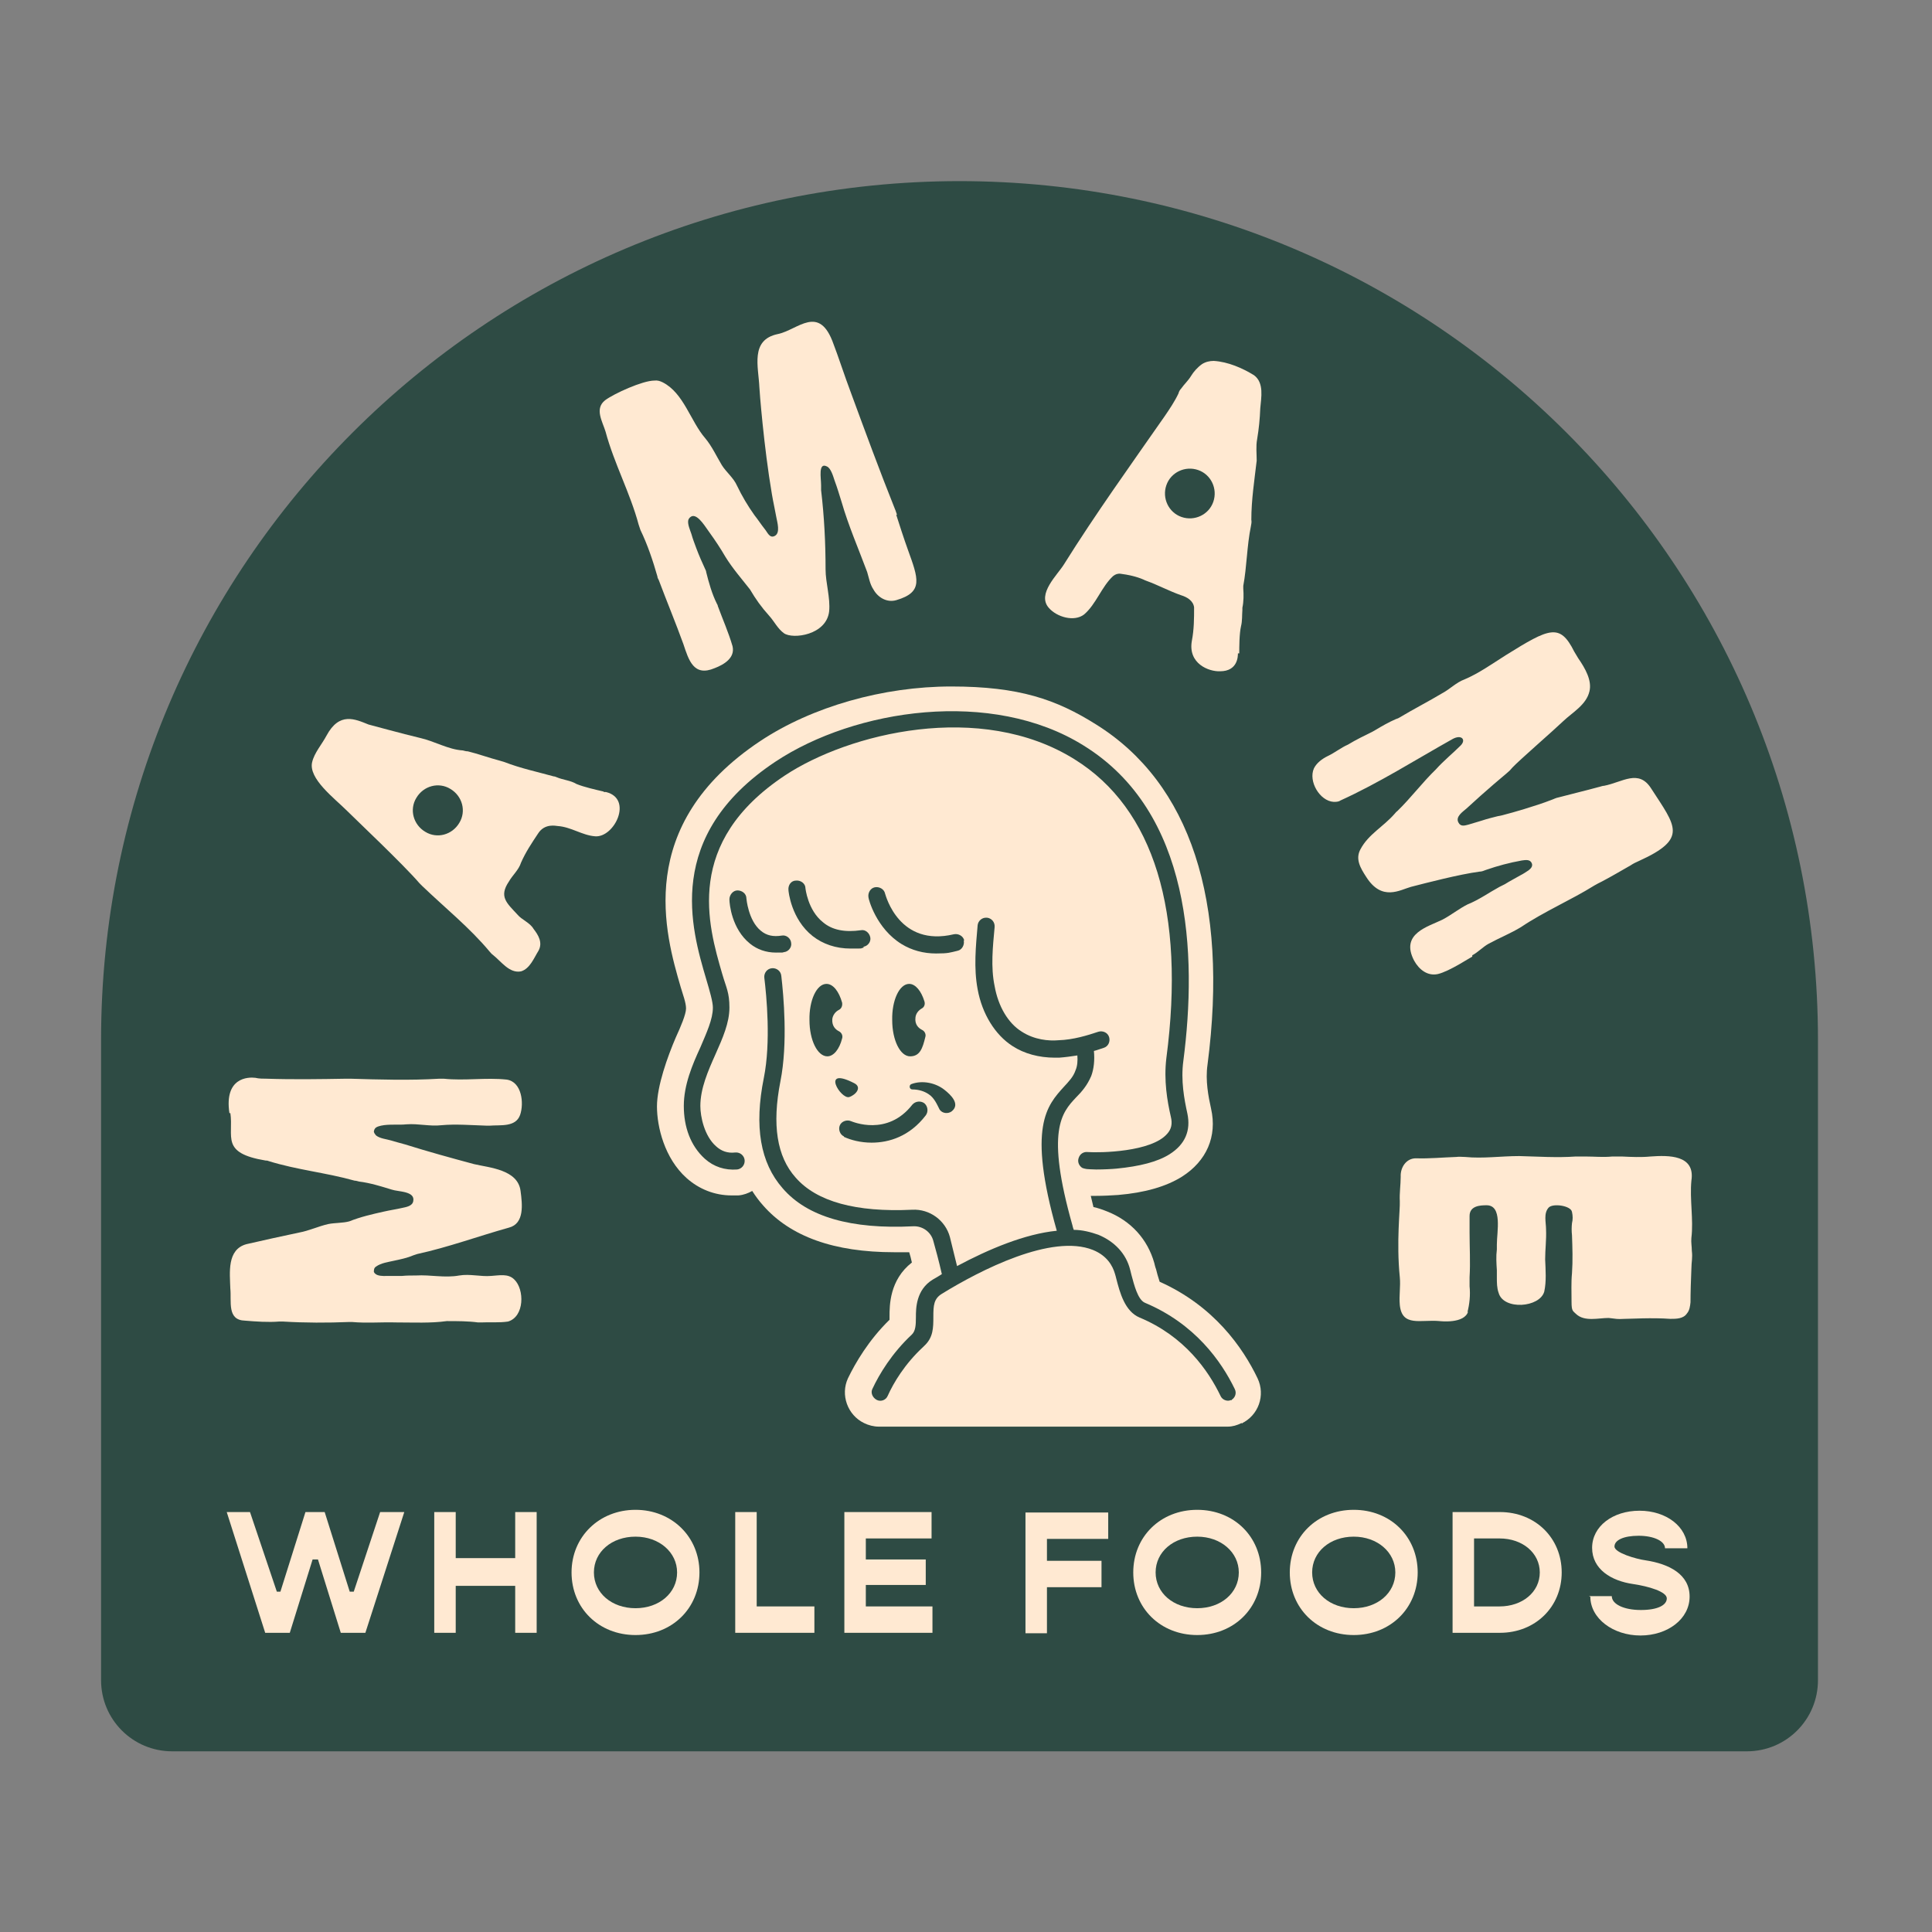 <svg viewBox="0 0 432 432" version="1.1" xmlns="http://www.w3.org/2000/svg" id="Layer_1">
  
  <rect x="0" y="0" width="432" height="432" fill="#808080" stroke="none"/>
  
  <defs>
    <style>
      .st0 {
        fill: #ffe9d2;
      }

      .st1 {
        fill: #fff;
      }

      .st2 {
        fill: #2e4b44;
      }
    </style>
  </defs>
  <g>
    <path d="M214.6,40.5h0c-106,0-192,85.9-192,192v143.2c0,8.8,7.1,15.9,15.9,15.9h352.1c8.8,0,15.9-7.1,15.9-15.9v-143.2c0-106-85.9-192-192-192h.1Z" class="st2"></path>
    <path d="M135,177c-1.7-.4-4.4-1-6.1-1.7-1.3-.8-3-.9-4.4-1.5-.2-.1-.5-.2-.7-.2-3.6-1-7.4-1.8-11-3.2-.3-.1-.7-.2-1-.3-2.3-.6-5.1-1.6-7.2-2.1-.4,0-.7-.1-1.1-.2-3.3-.2-6.4-2.1-9.6-2.8-3.8-.9-11.1-2.9-11.5-3-3-1.2-6.5-2.9-9.4,2.5-1,1.9-2.7,3.8-3.2,5.9-.9,3.7,5,8.1,7.8,10.9,2,2,12.6,12,16.2,16.2.2.2.4.4.6.6,5.1,4.9,10.6,9.3,15.1,14.7.2.2.4.5.7.7,1.9,1.5,3.7,4.2,6.3,3.7,2-.6,2.9-3,3.9-4.6,1-1.8,0-3.5-1.1-4.9-.8-1.4-2.6-2-3.6-3.2-2.4-2.6-4.2-4-1.9-7.4.8-1.4,2.2-2.6,2.7-4.2,1-2.3,2.4-4.4,3.8-6.5,1.5-2.4,4.1-1.7,4.4-1.7,3,.2,5.5,2.1,8.4,2.3,4.3.3,8.5-8.4,2.4-9.9h-.5ZM102.7,184c-1.6,2.7-5,3.6-7.6,2-2.7-1.6-3.6-5-2-7.6,1.6-2.7,5-3.6,7.6-2,2.7,1.6,3.6,5,2,7.6Z" class="st0"></path>
    <path d="M277.1,146c0-1.1,0-4.3.4-6,.3-1.2.2-2.4.3-3.6v-.5c.3-1.4.3-2.9.2-4.3v-.6c.8-4.3.8-8.9,1.7-13.3.1-.5.2-1,.1-1.5,0-4.4.7-8.9,1.2-13.2,0-1.6-.2-3.2.1-4.8.4-2.4.6-4.5.7-6.9.2-2.4.9-5.7-1.4-7.4-2.6-1.6-5.8-3-9-3.2-.9,0-1.8.2-2.6.7-1,.7-1.9,1.7-2.5,2.7s-1.5,1.8-2.2,2.8c-.3.3-.5.7-.6,1.1-.8,1.7-2,3.5-3.1,5.1-7.6,10.9-15.5,21.9-22.5,33.1-1.4,2.3-6.1,6.6-3.4,9.7,1.8,2.1,5.7,3.2,7.9,1.5,2.7-2.3,3.9-6.2,6.5-8.6.5-.4,1.1-.6,1.7-.5h0c1.6.2,3.5.6,5.1,1.3.2.1.4.2.7.3,2.5.9,5.1,2.3,7.7,3.2,1.3.4,2.7,1.2,2.9,2.7,0,2.5,0,4.9-.5,7.5-.9,5.1,3.8,6.9,6.3,6.8,4,0,4-3.4,4-4h.3ZM264.2,115.6c-2.9-1-4.4-4.2-3.4-7.1s4.2-4.4,7.1-3.4,4.4,4.2,3.4,7.1-4.2,4.4-7.1,3.4Z" class="st0"></path>
    <path d="M329.2,213.6c1.2-.6,2.4-1.9,3.7-2.6,2.4-1.3,4.9-2.3,7.2-3.7,5.2-3.5,11.1-6,16.4-9.3.5-.3,1.1-.6,1.7-.9,2.1-1.1,4.3-2.4,6.4-3.6.6-.4,1.2-.7,1.9-1,11-5,8.2-7.7,2.7-16.2-2.8-4.4-6.4-1.4-10.5-.6-.4,0-.8.2-1.3.3-2.9.8-5.9,1.5-8.9,2.3-.6.1-1.1.4-1.7.6-3.3,1.3-9.3,3-9.8,3.1-.7.2-1.4.4-2.1.5-1.2.3-2.4.6-3.6,1-1,.3-2,.6-3,.9-.8.2-1.7.5-2.2-.5-.7-1.3,1-2.4,1.8-3.1,1.1-1,2.1-1.9,3.2-2.9,1.9-1.7,3.9-3.4,5.8-5,.5-.4.9-.8,1.3-1.3,1.5-1.6,9.1-8.2,11.4-10.4,2-1.9,5.1-3.6,5.8-6.6.6-2.4-.9-5.1-2.5-7.4-.3-.5-.6-1-.9-1.5-3.2-6.4-5.5-5.3-15.3.8-3,1.9-6.1,4.1-9.2,5.4-1.9.7-3.3,2.2-5,3.1-3,1.8-6.5,3.6-9.5,5.4-.3.2-.6.3-.9.4-1.6.7-3,1.5-4.5,2.4-.2.1-.5.3-.7.4-1.8.9-3.7,1.8-5.5,2.9-1.6.7-2.9,1.8-4.6,2.6-1.2.6-2.4,1.5-3,2.7-1.3,2.9,1.3,7.3,4.4,7.5.5,0,1.1,0,1.5-.3,8.6-3.9,16.8-9.1,25-13.7,2.1-1.2,3.2.1,1.9,1.4-1.6,1.6-3.9,3.5-5.5,5.3-3.1,3-5.6,6.4-8.7,9.4-.2.1-.3.3-.5.5-2.6,3-5.9,4.6-7.7,8-1.2,2.2,0,4.2,1.3,6.2,3.5,5.5,7.5,2.9,10,2.2,3.5-.9,10.8-2.8,15.3-3.4.5,0,1-.2,1.5-.4,2.6-.9,5.2-1.6,8-2.1.8-.1,1.8-.3,2.2.6.3.7-.2,1.2-.7,1.6-.6.4-1.2.8-1.8,1.1-1.2.7-2.4,1.3-3.5,2l-1.2.6c-2.4,1.3-4.6,2.9-7.1,3.9-2,1-3.7,2.4-5.6,3.4-3.2,1.6-9.6,3.1-6.4,9.2,1.1,2,3,3.5,5.3,3,2.6-.6,7.4-3.8,7.7-3.9h0v-.3Z" class="st0"></path>
    <path d="M328.1,293.5c.5-1.9.7-3.9.5-5.9v-2c.2-3.3,0-6.7,0-10v-3.7c0-2.3,2.4-2.4,3.8-2.4,3.6,0,2.3,5.9,2.3,8.8v1.1c-.2,1.5-.1,3.1,0,4.6v1.6c0,1.2,0,2.4.4,3.5,1.1,3.9,9.2,3.3,10.2-.3.5-2.3.3-4.8.2-7.2,0-2.2.3-4.4.2-6.7,0-1.6-.6-3.6.6-4.9,1-1,5-.4,5.2,1,.2.9.2,1.7,0,2.5-.1.9-.1,1.8,0,2.7.1,2.8.2,5.6,0,8.5-.2,2-.1,4.3-.1,6.4s.3,2,1,2.7c1.9,1.8,5,.9,7.3.9,1.9.2,1.7.3,3.6.2,1.4,0,6-.3,10.2,0,1.3,0,2.9,0,3.7-1.2.6-.7.7-1.6.8-2.5,0-2.1.1-5.2.2-7.5,0-1.5.3-2.4.1-4,0-1-.2-1.9-.1-2.9.5-4.1-.4-8.6,0-12.8.9-5.8-5.1-5.7-9.2-5.4-2,.2-4.2.1-6.3,0h-2.2c-2,.2-4,0-5.9,0h-2.3c-4.2.3-8.5,0-12.6-.1-4.1,0-8.1.6-12.1.2-.7,0-1.3-.1-2,0-3,.1-6,.4-9,.3-2.2,0-3.5,2.1-3.4,4.1,0,1.8-.3,3.7-.2,5.5s-.8,9,0,17c.2,2.1-.2,4.1,0,6.2.5,5,4.7,3.2,8.9,3.6,0,0,5.6.7,6.4-2.2h0l-.2.3Z" class="st0"></path>
    <path d="M200.6,115.2c-.2-.5-.3-1-.5-1.4-3.4-8.5-6.6-17.2-9.8-25.9-1.4-3.7-3.1-8.9-3.9-10.9-3.2-9.2-8-3.2-12.5-2.3-6.2,1.3-4.3,7.3-4.1,11.9,0,.5,1,13.4,2.8,23.9.3,1.8.7,3.5,1,5.2.2,1.1.9,3.4-.3,4.1s-1.7-.8-2.3-1.5c-.8-1-1.5-2.1-2.3-3.1-1.5-2.1-2.8-4.3-3.9-6.6-.8-1.8-2.4-3-3.4-4.6-1.2-2-2.2-4.2-3.7-6-3.3-3.8-4.8-10.1-9.5-12.5-.6-.3-1.2-.5-1.9-.4-2.6,0-9,2.9-11,4.4-2.4,1.9-.6,4.7.1,7,1.9,7.1,5.5,13.7,7.4,20.8.1.4.3.8.4,1.2,1.6,3.3,2.8,6.9,3.8,10.4,0,.3.2.6.3.8,1.8,4.8,3.8,9.6,5.5,14.3,1.2,3.6,2.3,7.4,7,5.4,2.1-.8,4.6-2.3,4-4.9-.9-3.1-2.2-6-3.3-9,0-.2-.1-.3-.2-.5-1.1-2.2-1.8-4.7-2.4-7.1,0-.2-.1-.4-.2-.6-.7-1.5-1.4-3.1-2-4.7-.4-1.1-.8-2.1-1.1-3.2-.3-.9-.9-2.2-.7-3.1.1-.4.5-.8.9-.9,1.4-.3,3.1,2.7,3.8,3.6,1.3,1.8,2.5,3.6,3.6,5.5,1.6,2.6,3.7,5,5.5,7.3,1.3,2.2,2.5,3.9,4.3,5.9,1.1,1.2,1.9,2.9,3.3,3.9,2,1.4,9.5.4,10.1-4.9.3-3-.8-6.4-.8-9.4,0-5.9-.3-11.8-1-17.7v-1.1c0-1.6-.7-5.2,1.3-4.2.9.4,1.4,2.2,1.7,3.1.6,1.6,1.1,3.3,1.6,4.9,1.5,5.2,3.8,10.5,5.7,15.6.4,1.3.6,2.7,1.4,3.9,1,1.8,3,3,5.1,2.4,6.2-1.8,4.9-4.9,2.6-11.3-.8-2.2-2.1-6.2-2.6-7.8h.2Z" class="st0"></path>
    <path d="M51.5,248.8c.8,5.4-2.3,9,7.9,10.7.2,0,.4,0,.6.1,6.4,2,12.9,2.6,19.3,4.4.3,0,.6.1,1,.2,2.5.3,5,1.1,7.3,1.8,1.4.5,5.3.3,4.8,2.6-.2,1.1-1.6,1.3-2.5,1.5-1.3.3-2.7.5-4,.8-2.7.6-5.3,1.2-7.8,2.2-1.5.4-3.2.3-4.7.6-2.2.5-4.3,1.5-6.5,1.9-3.8.8-7.9,1.7-11.8,2.6-4.4,1.2-3.7,6.4-3.6,9.9.3,2.9-.8,7.1,3.3,7.2,2.4.2,5.2.4,7.6.2h.9c4.9.3,9.9.3,14.8.1h.6c3.3.3,6.6,0,9.9.1,3.8,0,7.7.2,11.3-.3,2.3,0,4.8,0,7,.3h.6c2-.1,4.1.1,6.1-.2,3.7-1.1,3.7-7.2,1.4-9.4-1.4-1.4-3.4-.9-5.2-.8-2.3.2-4.7-.5-7.1-.1-3.3.6-6.4-.2-9.7,0-1,0-2.1,0-3.1.1h-2.7c-.9,0-2,.1-2.8-.2-.3-.1-.7-.4-.8-.7,0-.4,0-.9.5-1.2,1.1-.8,2.7-1,4-1.3,1.4-.3,2.9-.6,4.3-1.2.3-.1.6-.2.9-.3,6.9-1.5,13.7-4,20.5-5.9,3.5-.9,3-5.2,2.6-8.2-.6-4.8-7-5.2-10.4-6-5.2-1.4-10.3-2.8-15.4-4.4-1.1-.3-2.2-.6-3.2-.9-1-.3-2.4-.4-3.3-1.1-.2-.2-.4-.5-.5-.8,0-.4.2-.8.5-1s.7-.3,1.1-.4c1.9-.4,3.8-.1,5.7-.3,2.7-.2,5.2.5,7.8.2,3.2-.3,6.8,0,10.1.1h.7c2.4-.2,5.8.4,6.8-2.4.9-2.6.4-7.4-3-7.9-4.7-.5-9.4.3-14.1-.2h-.9c-6.7.4-13.4.2-20,0h-.8c-5.9.1-11.9.2-17.9,0-.8,0-1.7,0-2.5-.2-1.6-.2-7-.1-5.8,7.9h.2Z" class="st0"></path>
  </g>
  <g>
    <path d="M50.8,338.1h5.1l6,17.8h.8l5.6-17.8h4.3l5.6,17.8h.9l5.9-17.8h5.4l-8.7,27h-5.5l-5.1-16.4h-1.2l-5.1,16.4h-5.5l-8.6-27h0Z" class="st0"></path>
    <path d="M120,338.1v27h-4.8v-10.5h-13.3v10.5h-4.8v-27h4.8v10.3h13.3v-10.3h4.8Z" class="st0"></path>
    <path d="M127.8,351.6c0-8,6.2-14,14.3-14s14.3,6,14.3,14-6.1,14-14.3,14-14.3-6-14.3-14ZM151.4,351.6c0-4.5-4-8-9.3-8s-9.3,3.4-9.3,8,4,8,9.3,8,9.3-3.4,9.3-8Z" class="st0"></path>
    <path d="M182.1,359.2v5.9h-17.7v-27h4.8v21.1h12.9Z" class="st0"></path>
    <path d="M208.5,359.2v5.9h-19.7v-27h19.5v5.9h-14.7v4.7h13.4v5.7h-13.4v4.8h14.9Z" class="st0"></path>
    <path d="M234.1,344.1v4.9h12.2v5.9h-12.2v10.3h-4.8v-27h18.5v5.9h-13.7Z" class="st0"></path>
    <path d="M253.4,351.6c0-8,6.1-14,14.3-14s14.3,6,14.3,14-6.1,14-14.3,14-14.3-6-14.3-14h0ZM277,351.6c0-4.5-4-8-9.3-8s-9.3,3.4-9.3,8,4,8,9.3,8,9.3-3.4,9.3-8Z" class="st0"></path>
    <path d="M288.4,351.6c0-8,6.1-14,14.3-14s14.3,6,14.3,14-6.1,14-14.3,14-14.3-6-14.3-14ZM312,351.6c0-4.5-4-8-9.3-8s-9.3,3.4-9.3,8,4,8,9.3,8,9.3-3.4,9.3-8Z" class="st0"></path>
    <path d="M349.2,351.6c0,7.7-5.9,13.5-13.8,13.5h-10.6v-27h10.6c7.9,0,13.8,5.8,13.8,13.5h0ZM344.3,351.6c0-4.3-3.8-7.6-9-7.6h-5.7v15.2h5.7c5.1,0,9-3.2,9-7.6h0Z" class="st0"></path>
    <path d="M355.4,356.9h5c0,1.8,2.7,3.1,6.5,3.1s5.8-1.1,5.8-2.6-4.1-2.7-7.5-3.2c-4.9-.7-9.2-3.3-9.2-8.1s4.6-8.3,10.6-8.3,10.7,3.6,10.7,8.4h-5c0-1.6-2.5-2.8-5.9-2.8s-5.4,1-5.4,2.4,4.8,2.8,7,3.1c5.2.8,9.8,3.1,9.8,8.1s-4.9,8.7-11,8.7-11.2-3.8-11.2-8.7h-.2Z" class="st0"></path>
  </g>
  <path d="M214.6,242.1h0Z" class="st1"></path>
  <path d="M214.6,242.1h0Z" class="st1"></path>
  <path d="M214.6,242.1h0Z" class="st1"></path>
  <path d="M214.6,242.1h0Z" class="st1"></path>
  <path d="M214.6,242.1h0Z" class="st1"></path>
  <path d="M214.6,242.1h0Z" class="st1"></path>
  <path d="M214.6,269.3h0Z" class="st1"></path>
  <path d="M214.6,269.3h0Z" class="st1"></path>
  <path d="M277.8,318.2h-.2c-1,.5-2,.8-3.1.8h-78c-1.1,0-2.3-.3-3.3-.8-3.7-1.8-5.3-6.3-3.6-10,1.7-3.5,4.6-8.5,9.3-13.1v-.7c0-2.5,0-8.2,5-12.1-.2-.9-.4-1.7-.6-2.3h-3.4c-13.4,0-23.2-3.5-29.3-10.5-.9-1-1.7-2.1-2.4-3.2-.9.5-1.9.9-3.1,1h-1.5c-3.8,0-7.3-1.4-10.1-3.9-4.9-4.4-6.6-11.4-6.6-16s2.4-11.2,4.2-15.4c1.1-2.4,2.3-5.2,2.3-6.5s-.7-3.1-1.2-4.8c-3.4-11.7-10.6-36.1,17.8-55,11.6-7.7,27.5-12.2,42.7-12.2s23.5,2.9,32.4,8.5c21,13.1,29.7,39.4,24.9,76.1-.5,3.5.2,7.1.8,9.8,1.4,6.2-1,11.7-6.5,15.2-3.5,2.2-8.3,3.6-14.3,4.1-1.4.1-3.3.2-5.1.2s-.6,0-1,0c.2.8.4,1.6.6,2.5,1,.2,2.1.6,3.1,1,5.3,2.1,9,6.2,10.5,11.5.1.4.2.9.4,1.4.1.5.5,1.9.8,2.8,12.1,5.4,18.6,14.7,21.9,21.6,1.8,3.8.2,8.3-3.6,10.1h.2Z" class="st0"></path>
  <g>
    <path d="M185,236.2c1.4,0,2.7-1.6,3.3-4,.2-.6-.1-1.3-.7-1.6-.8-.4-1.6-1.2-1.5-2.7.1-.9.7-1.7,1.5-2.1.6-.3.8-1,.7-1.6-.7-2.5-2-4.2-3.5-4.2-2.2,0-3.9,3.7-3.8,8.1,0,4.5,1.8,8.1,4,8.1h0Z" class="st2"></path>
    <path d="M206.1,225.5c.6-.3.8-1,.6-1.6-.7-2.3-2-3.9-3.4-3.9-2.2,0-3.9,3.7-3.8,8.1,0,4.5,1.8,8.1,4,8.1s2.8-1.8,3.4-4.3c.2-.6-.1-1.3-.7-1.6-.8-.4-1.7-1.2-1.5-2.8.1-.9.7-1.6,1.4-2h0Z" class="st2"></path>
    <path d="M175.3,212.9c1-.1,1.8-1.1,1.6-2.1-.1-1-1.1-1.8-2.1-1.6-1.9.3-3.4,0-4.7-1.1-2.8-2.3-3.2-7.2-3.2-7.2,0-1.1-1-1.8-2-1.8s-1.8,1-1.8,2,.5,6.6,4.6,9.9c1.6,1.3,3.6,2,5.8,2s1.2,0,1.8-.1h0Z" class="st2"></path>
    <path d="M193,211.7c1-.1,1.8-1.1,1.6-2.1s-1.1-1.8-2.1-1.6c-3.5.5-6.4,0-8.5-1.8-3.4-2.7-3.9-7.6-3.9-7.6,0-1-1-1.8-2.1-1.7-1.1,0-1.8,1-1.7,2.1,0,.3.6,6.5,5.4,10.3,2.3,1.8,5.2,2.8,8.5,2.8s1.9,0,2.9-.2h0v-.2Z" class="st2"></path>
    <path d="M215.6,210.3c-.2-1-1.3-1.6-2.3-1.4-12.2,2.9-15.2-8.5-15.4-9.1-.2-1-1.3-1.6-2.3-1.4-1,.2-1.6,1.3-1.4,2.3,0,.3,1.7,6.9,7.4,10.4,2.3,1.4,4.9,2.1,7.7,2.1s3.1-.2,4.8-.6c1-.2,1.6-1.3,1.4-2.3h.1Z" class="st2"></path>
    <path d="M188.7,254.2c1.5.7,3.7,1.3,6.2,1.3,3.9,0,8.5-1.4,12.1-6.1.6-.8.5-2-.3-2.7-.8-.6-2-.5-2.7.3-5.6,7.2-13.4,3.8-13.7,3.7-.9-.4-2.1,0-2.5.9s0,2.1.9,2.5h0Z" class="st2"></path>
    <path d="M189.9,245.3c1.5-.5,2.9-2.2,1.1-3.1-7.6-3.9-3,3.7-1.1,3.1Z" class="st2"></path>
    <path d="M210.1,248.1c.6.9,1.9,1,2.7.4,2-1.6-.2-3.7-1.6-4.8-2-1.6-5-2.2-7.4-1.3-.6.2-.5,1.2.2,1.2,1.4,0,2.7.4,3.7,1.1,1.2.8,1.8,2.2,2.4,3.4h0Z" class="st2"></path>
    <path d="M275.4,313c-.3.1-.5.2-.8.2-.7,0-1.4-.4-1.7-1.1-2.7-5.6-8-13.3-18.1-17.5-3.3-1.4-4.4-5.6-5.2-8.7-.1-.4-.2-.8-.3-1.1-.5-1.7-1.7-4-4.9-5.3-9.2-3.7-25.2,4.5-33.8,9.8-1.8,1.1-1.9,2.6-1.9,5.1s0,4.7-2.1,6.6c0,0-.1.1-.2.2-4.1,3.8-6.6,8-7.9,10.9-.4,1-1.6,1.4-2.5.9s-1.4-1.6-.9-2.5c1.5-3.2,4.3-7.9,8.8-12.1h0c.8-.8.9-2,.9-3.9s0-6.1,3.8-8.4c.7-.4,1.4-.8,2-1.2-.6-2.7-1.5-6-1.9-7.4-.5-2-2.4-3.4-4.5-3.3-13.9.7-23.7-2.1-29.2-8.5-5-5.7-6.4-13.8-4.2-24.7,1.6-8,.6-18.3.1-22.4-.1-1,.6-2,1.7-2.1,1-.1,2,.6,2.1,1.7.5,4.3,1.5,15.1-.2,23.6-1.9,9.7-.8,16.8,3.4,21.5,4.7,5.4,13.5,7.8,26.1,7.2,3.9-.2,7.4,2.4,8.4,6.1.3,1.3,1,4,1.6,6.5,7.1-3.8,15.2-7.2,22.3-7.9-6.6-23.3-2.2-28,1.6-32.2,1.1-1.2,2.1-2.2,2.6-3.7.4-.9.5-2.1.4-3.3-1.3.2-2.7.4-4.1.5h-.9c-3.6,0-6.9-.9-9.5-2.6-3.9-2.5-6.8-7.2-7.8-12.7-.9-4.8-.4-9.6,0-14.3.1-1,1-1.8,2.1-1.7,1,.1,1.8,1,1.7,2.1-.4,4.4-.9,8.9,0,13.2.8,4.5,3,8.3,6.1,10.2,2.8,1.8,6,2.1,8.2,1.9,3.3-.1,6.5-1.1,8.9-1.9,1-.3,2.1.2,2.4,1.2.3,1-.2,2.1-1.2,2.4-.7.2-1.4.5-2.2.7.2,2,0,4-.6,5.6-.9,2.1-2.1,3.5-3.4,4.8-3.2,3.4-6.8,7.4-.8,28.6,0,0,.1.5.3,1,1.9,0,3.8.5,5.5,1.1,3.6,1.5,6.2,4.2,7.1,7.8.1.4.2.8.3,1.2.6,2.2,1.4,5.5,3,6.2,11.2,4.7,17.1,13.1,20.1,19.3.5,1,0,2.1-.9,2.5h.2Z" class="st2"></path>
    <path d="M164.4,257.7c-1.7.2-3.1-.3-4.3-1.4-2.6-2.3-3.5-6.6-3.5-9,0-3.9,1.7-7.8,3.4-11.6,1.6-3.6,3.1-7,3.1-10.4s-.7-4.4-1.6-7.5c-3.2-11-8.6-29.4,14-44.4,14.2-9.4,43.7-16.8,64.8-3.6,17.7,11,24.8,34.1,20.5,66.8-.6,5,.2,9.6,1,13.1.4,1.6.1,2.8-.8,3.8-3.5,4.1-15,4.3-17.8,4.1-.9-.1-1.7.4-2,1.3-.3.8,0,1.6.6,2.1.2.2.6.3,1.2.4,0,0,1.3.1,2.1.1,1.7,0,3.6-.1,4.6-.2,5.1-.5,9.1-1.5,11.8-3.2,3.5-2.2,4.8-5.3,4-9.1-.7-3.2-1.5-7.4-.9-11.8,3.1-23.9,1.8-55.6-22.3-70.5-20.5-12.8-51.1-8.2-68.9,3.6-25,16.6-18.8,37.4-15.5,48.6.8,2.7,1.5,5.1,1.5,6.4,0,2.6-1.4,5.6-2.8,8.9-1.8,3.9-3.7,8.4-3.7,13.1s1.5,8.9,4.7,11.8c2,1.8,4.5,2.6,7.2,2.4,1-.1,1.8-1,1.7-2.1-.1-1-1-1.8-2.1-1.7h0Z" class="st2"></path>
  </g>
</svg>